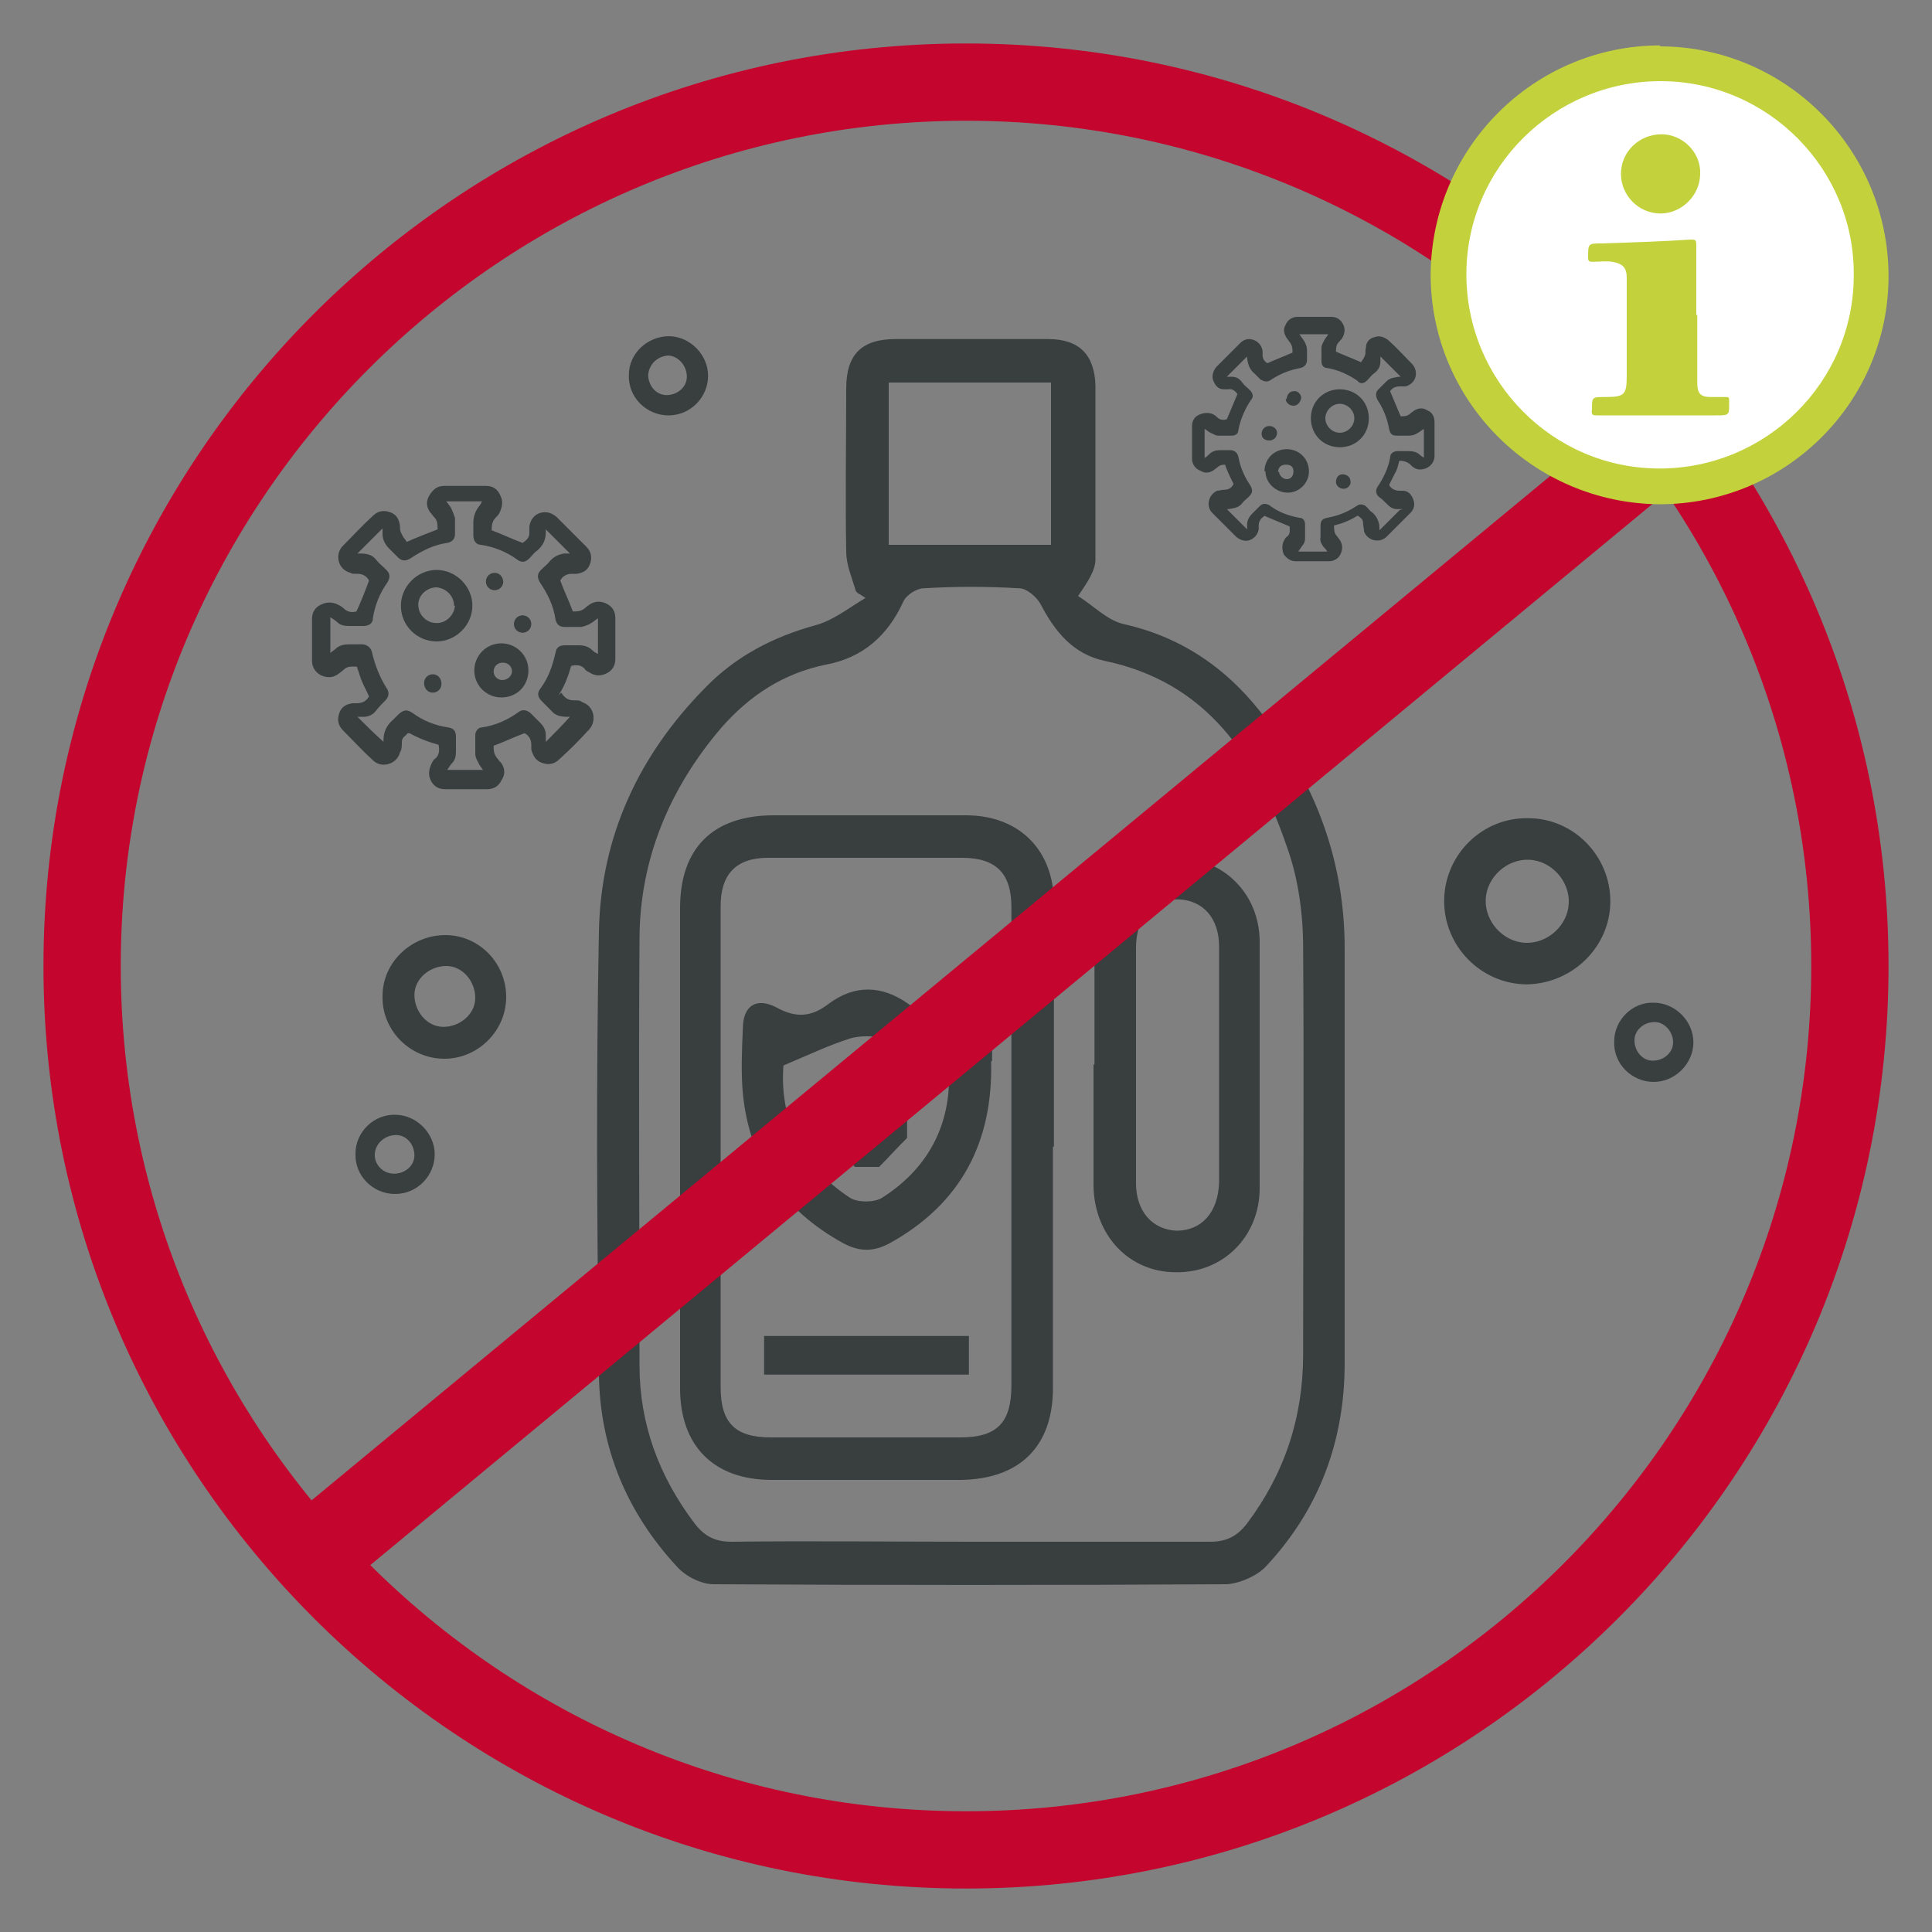 <svg xmlns="http://www.w3.org/2000/svg" id="a" viewBox="0 0 200 200"><rect x="0" y="0" width="200" height="200" fill="#808080" stroke="none"/><defs><style> .cls-1 { fill: #c4052d; } .cls-1, .cls-2, .cls-3, .cls-4 { stroke-width: 0px; } .cls-2 { fill: #c3d23c; } .cls-3 { fill: #393e3f; } .cls-4 { fill: #fff; } </style></defs><g><path class="cls-3" d="M88.6,61.2c-.4-1.4-1-2.7-1-4.1-.1-5.6,0-11.3,0-16.9,0-3.5,1.6-5.1,5.1-5.1,5.3,0,10.6,0,15.8,0,3.2,0,4.8,1.6,4.9,4.8,0,6,0,12,0,18,0,1.1-.7,2.2-1.8,3.8,1.6,1,3,2.5,4.7,2.9,6.3,1.4,11.1,4.9,14.8,9.9,5.2,7,8.1,14.8,8.1,23.7,0,14.3,0,28.6,0,42.9,0,8-2.6,15.1-8.1,21-.9,1-2.7,1.8-4.1,1.9-17.7.1-35.4.1-53.1,0-1.3,0-2.9-.8-3.8-1.8-5.2-5.6-8-12.3-8.1-19.9-.2-15.3-.3-30.6,0-45.9.2-9.8,4.1-18.2,11-25.2,3.2-3.3,7.1-5.3,11.5-6.5,1.8-.5,3.4-1.8,5.1-2.8-.3-.2-.6-.4-.8-.5h0ZM100.3,159.6c8.3,0,16.6,0,25,0,1.7,0,2.8-.6,3.8-1.9,3.9-5.2,5.8-11,5.8-17.5,0-14,.1-28.1,0-42.1,0-3.5-.5-7.2-1.7-10.5-3.2-9.3-8.3-17-18.9-19.2-3.2-.7-5.1-3-6.6-5.9-.4-.7-1.4-1.6-2.2-1.6-3.3-.2-6.6-.2-9.9,0-.7,0-1.8.7-2.1,1.4-1.6,3.5-4.2,5.8-8,6.5-4.4.9-7.9,3.2-10.8,6.5-5.4,6.3-8.5,13.7-8.5,22-.1,14.7,0,29.3,0,44,0,6.1,2,11.5,5.7,16.4,1,1.3,2.1,1.9,3.8,1.9,8.2-.1,16.5,0,24.7,0h0ZM108.8,56.4v-16.8h-16.8v16.8h16.8Z"></path><path class="cls-3" d="M158.2,84.7c4.7,0,8.5,3.9,8.5,8.6,0,4.7-3.9,8.5-8.6,8.6-4.8,0-8.7-4-8.6-8.8.1-4.7,4-8.5,8.7-8.4h0ZM158.3,89c-2.3-.1-4.4,1.8-4.5,4.1-.1,2.3,1.8,4.4,4.1,4.5,2.3.1,4.4-1.8,4.5-4.1.1-2.3-1.8-4.4-4.1-4.5h0Z"></path><path class="cls-3" d="M109,118.7c0,8.3,0,16.6,0,25,0,6-3.4,9.4-9.5,9.5-6.5,0-13.1,0-19.6,0-6,0-9.5-3.5-9.5-9.5,0-16.6,0-33.1,0-49.7,0-6.2,3.4-9.6,9.7-9.6,6.6,0,13.2,0,19.9,0,5.5,0,9.1,3.6,9.1,9.1,0,8.4,0,16.8,0,25.2h0ZM104.7,118.8c0-8.3,0-16.6,0-24.9,0-3.5-1.6-5.1-5.1-5.1-6.7,0-13.4,0-20.1,0-3.3,0-4.9,1.7-4.9,5,0,16.6,0,33.2,0,49.8,0,3.7,1.5,5.2,5.2,5.2,6.5,0,13,0,19.6,0,3.8,0,5.3-1.5,5.3-5.4,0-8.2,0-16.4,0-24.7h0Z"></path><path class="cls-3" d="M113.3,110.2c0-4.2,0-8.4,0-12.6,0-5.1,3.7-8.8,8.5-8.8,4.8,0,8.6,3.7,8.6,8.7,0,8.5,0,17,0,25.5,0,5-3.8,8.8-8.7,8.7-4.8,0-8.4-3.8-8.5-8.9,0-4.2,0-8.4,0-12.6h0ZM126.2,110.3c0-4.1,0-8.2,0-12.3,0-3-1.7-4.8-4.2-4.9-2.6,0-4.4,1.8-4.4,5,0,8.1,0,16.3,0,24.4,0,2.9,1.7,4.8,4.2,4.9,2.6,0,4.3-1.9,4.4-5,0-4,0-8.1,0-12.1h0Z"></path><path class="cls-3" d="M102.6,109.9c.2,8.3-3.1,14.7-10.5,18.8-1.7.9-3.1.9-4.8,0-6.2-3.4-9.7-8.5-10.4-15.5-.2-2.2-.1-4.5,0-6.7,0-2.4,1.4-3.3,3.5-2.2,2,1.1,3.6,1,5.4-.4,2.7-2,5.5-1.9,8.2,0,1.6,1.2,3,1.4,4.9.4,2.4-1.3,3.7-.4,3.8,2.3,0,1.1,0,2.1,0,3.2h0ZM98.2,110.3c-2.5-1-4.6-2.1-6.8-2.8-1-.3-2.4-.3-3.4,0-2.2.7-4.3,1.7-6.9,2.8-.4,5.4,1.7,10.3,6.9,13.7.8.5,2.5.5,3.3,0,5.2-3.3,7.3-8.2,6.9-13.7Z"></path><path class="cls-3" d="M100.3,138.3v4h-21.2v-4h21.2Z"></path><path class="cls-3" d="M93.9,117.8c-1.2,1.2-1.9,2-2.9,3h-2.5c-1-1.1-1.8-1.9-3-3.1v-2.4c1.1-1,1.9-1.8,3-3h2.4c1.1,1.1,1.8,1.9,3,3.1v2.4Z"></path><g><path class="cls-3" d="M58.1,71.7c.3.5.7.8,1.3.8s.6,0,.9.2c1.2.4,1.5,1.9.7,2.8-1,1.1-2,2.1-3.1,3.1-.5.5-1.1.6-1.7.4-.7-.2-1-.7-1.2-1.4,0-.2,0-.3,0-.5,0-.6-.3-1-.7-1.2-1.1.4-2.1.9-3.2,1.3,0,.4,0,.8.3,1.2s.3.4.5.6c.4.6.4,1.2,0,1.8-.3.6-.8.9-1.5.9-1.4,0-2.9,0-4.3,0-.7,0-1.2-.3-1.5-.9-.3-.6-.2-1.2.1-1.8.1-.2.2-.4.4-.5.4-.4.4-.9.3-1.4-1.1-.3-2.1-.7-3-1.2,0,0-.1,0-.2,0-.2.3-.6.4-.6.9,0,.4,0,.8-.2,1.1-.3,1.2-1.9,1.7-2.8.8-1.1-1-2.1-2.1-3.1-3.1-.5-.5-.6-1.1-.4-1.7.2-.7.7-1,1.4-1.1.1,0,.3,0,.4,0,.6,0,1-.2,1.3-.7-.2-.5-.5-1-.7-1.5-.2-.4-.3-.9-.5-1.4,0-.2-.1-.2-.3-.2-.5,0-.8,0-1.2.4-.4.3-.8.7-1.4.7-1,0-1.8-.7-1.8-1.7v-4.3c0-.7.3-1.2.9-1.5s1.2-.3,1.8,0c.2.1.4.2.6.4.4.4.9.4,1.3.3.5-1.1.9-2.1,1.3-3.2-.2-.4-.6-.7-1.2-.7s-.5,0-.7-.1c-1.3-.3-1.7-1.9-.8-2.8,1-1,2-2.1,3.1-3.1.5-.5,1.1-.6,1.7-.4.7.2,1,.7,1.1,1.4,0,.3,0,.6.2.9.1.3.4.6.5.8,1.1-.5,2.2-.9,3.2-1.3,0-.4,0-.9-.3-1.2-.2-.2-.3-.4-.5-.6-.4-.6-.4-1.2,0-1.8s.8-.9,1.5-.9h4.3c.7,0,1.2.3,1.5,1,.3.6.2,1.2-.1,1.8-.1.2-.2.3-.4.5-.4.4-.4.9-.4,1.3,1.1.4,2.1.9,3.2,1.3.3-.2.7-.5.7-1,0-.2,0-.4,0-.7.1-.7.5-1.2,1.1-1.4.7-.2,1.2,0,1.7.4,1,1,2,2,3.1,3.1.5.5.6,1.1.4,1.7-.2.7-.7,1-1.4,1.1-.2,0-.3,0-.5,0-.6,0-1,.3-1.2.7.4,1.1.9,2.1,1.3,3.2.4,0,.8,0,1.2-.3.2-.2.4-.3.5-.4.6-.4,1.2-.4,1.8-.1s.9.8.9,1.5v4.2c0,.7-.3,1.2-.9,1.5-.6.3-1.2.3-1.8-.1-.2-.1-.4-.2-.5-.4-.3-.3-.7-.4-1.2-.3,0,0-.2,0-.2.1-.3,1.1-.7,2.1-1.3,3h0ZM39.7,76.8h0c0,0,0-.1,0-.2,0-.8.3-1.5,1-2.1.2-.2.4-.4.6-.6.5-.4.8-.5,1.4-.1,1.1.8,2.3,1.3,3.7,1.5.6.1.8.4.8,1v1.5c0,.5-.1.9-.4,1.2-.2.2-.3.4-.5.7h3.7c-.2-.3-.4-.5-.5-.8-.2-.3-.3-.6-.3-.9,0-.6,0-1.3,0-1.9,0-.4.3-.8.7-.8,1.4-.2,2.7-.8,3.8-1.6.4-.3.8-.2,1.2.1.3.3.7.7,1,1,.4.4.6.8.6,1.3,0,.2,0,.4,0,.7.8-.8,1.7-1.7,2.5-2.6,0,0-.2,0-.3,0-.6,0-1.2-.1-1.6-.6-.3-.3-.7-.7-1-1-.5-.5-.5-.9-.1-1.4.8-1.1,1.2-2.3,1.5-3.6.1-.6.4-.8,1-.8h1.4c.5,0,1,.1,1.4.5.2.2.4.3.6.4v-3.7c-.3.2-.5.4-.7.5-.3.2-.6.3-1,.4-.6,0-1.2,0-1.8,0-.5,0-.8-.3-.9-.8-.2-1.4-.8-2.6-1.6-3.8-.3-.5-.3-.9.1-1.3.3-.3.7-.6,1-1,.4-.4.8-.6,1.4-.7.2,0,.4,0,.6,0l-2.5-2.5s0,0,0,0c0,0,0,.2,0,.3,0,.8-.3,1.4-.9,1.9-.3.2-.5.5-.8.8-.4.4-.8.5-1.3.1-1.1-.8-2.4-1.3-3.7-1.5-.5,0-.8-.4-.8-1,0-.4,0-.8,0-1.3,0-.6.2-1.2.6-1.7.1-.1.2-.3.3-.5h-3.7c.2.3.4.5.5.7s.3.7.4,1c0,.6,0,1.2,0,1.7,0,.5-.3.8-.8.9-1.4.2-2.6.8-3.8,1.6-.5.3-.9.3-1.3-.1-.3-.3-.6-.6-.9-.9-.4-.4-.7-.9-.7-1.5,0-.2,0-.4,0-.6-.9.9-1.7,1.7-2.6,2.6,0,0,.2,0,.3,0,.6,0,1.2.1,1.6.6.3.4.7.7,1.1,1.1.4.4.4.8.1,1.3-.8,1.1-1.3,2.4-1.5,3.7,0,.6-.5.8-1,.8h-1.5c-.5,0-.9-.1-1.2-.4-.2-.2-.4-.3-.7-.5v3.7c.2-.2.4-.3.5-.4.4-.4.9-.5,1.5-.5.4,0,.9,0,1.3,0s.9.3,1,.8c.3,1.3.8,2.6,1.5,3.7.3.4.3.9-.1,1.3-.3.3-.7.7-1,1.1s-.8.6-1.2.6c-.2,0-.5,0-.7,0,.9.9,1.7,1.7,2.6,2.5h0Z"></path><path class="cls-3" d="M45.2,59c2,0,3.7,1.7,3.7,3.7s-1.7,3.7-3.7,3.7-3.7-1.6-3.7-3.7c0-2,1.7-3.7,3.7-3.7h0ZM47,62.7c0-1-.8-1.8-1.8-1.9-1,0-1.9.8-1.9,1.8,0,1,.8,1.9,1.9,1.9,1,0,1.8-.8,1.9-1.8h0Z"></path><path class="cls-3" d="M51.9,72.2c-1.5,0-2.8-1.2-2.8-2.8,0-1.5,1.2-2.8,2.8-2.8,1.5,0,2.8,1.2,2.8,2.8s-1.2,2.8-2.8,2.8h0ZM52,68.6c-.5,0-.9.4-.9.9s.4.9.9.9c.5,0,1-.4,1-.9s-.4-.9-.9-.9Z"></path><path class="cls-3" d="M54.1,65.5c-.5,0-.9-.4-.9-.9,0-.5.4-.9.9-.9s.9.4.9.9-.4.9-.9.9Z"></path><path class="cls-3" d="M45.7,70.8c0,.5-.4.9-.9.9s-.9-.4-.9-1c0-.5.4-.9.9-.9.5,0,.9.4.9,1Z"></path><path class="cls-3" d="M52.1,60.2c0,.5-.4.9-.9.9s-.9-.4-.9-.9c0-.5.4-.9.9-.9s.9.4.9,1h0Z"></path></g><g><path class="cls-3" d="M127.2,48.2s-.1-.1-.2-.1c-.4,0-.7,0-1,.3-.1.1-.3.2-.4.3-.5.3-.9.3-1.4,0-.5-.2-.8-.7-.8-1.2v-3.4c0-.6.3-1,.8-1.2s1-.2,1.4,0c.2.1.3.2.4.3.3.3.7.3,1,.2.4-.9.7-1.7,1.1-2.6-.2-.3-.5-.6-1-.5-.1,0-.3,0-.4,0-.6,0-.9-.4-1.1-.9-.2-.5,0-1,.3-1.4.8-.8,1.7-1.7,2.5-2.5.4-.4.9-.5,1.4-.3.5.2.8.6.9,1.1,0,.2,0,.4,0,.5,0,.4.3.7.5.8.9-.4,1.7-.7,2.6-1.1,0-.4,0-.7-.3-1.1-.1-.1-.2-.3-.3-.4-.3-.5-.4-.9-.1-1.4.2-.5.7-.8,1.2-.8h3.5c.5,0,.9.2,1.2.7.3.5.2,1,0,1.4-.1.2-.2.3-.4.5-.3.3-.3.7-.3,1,.9.4,1.7.7,2.6,1.1.1-.2.3-.4.4-.7.1-.2,0-.5.1-.8,0-.6.4-1,.9-1.1.5-.2,1,0,1.4.3.9.8,1.7,1.7,2.5,2.5.7.8.4,2-.7,2.3-.2,0-.4,0-.6,0-.5,0-.8.2-1,.5.4.9.7,1.7,1.1,2.6.3,0,.7,0,1-.3.1-.1.3-.2.4-.3.5-.3.9-.3,1.4,0,.5.2.7.7.7,1.2v3.5c0,.8-.7,1.4-1.5,1.4-.5,0-.8-.3-1.1-.6-.3-.2-.6-.3-.9-.3-.1,0-.2,0-.2.2-.1.4-.2.8-.4,1.1-.2.4-.4.8-.6,1.2.2.4.6.6,1.1.6s.2,0,.3,0c.6,0,.9.4,1.1.9.2.5.1,1-.3,1.4-.8.8-1.7,1.7-2.5,2.5-.8.7-2,.3-2.3-.6,0-.3-.1-.6-.1-.9,0-.4-.3-.5-.5-.7,0,0,0,0-.1,0-.8.5-1.6.8-2.4,1,0,.4,0,.8.3,1.1.1.1.2.3.3.4.3.5.3.9.1,1.4-.2.5-.7.8-1.2.8h-3.5c-.5,0-.9-.3-1.2-.7-.2-.5-.2-1,0-1.4.1-.2.2-.4.4-.5.3-.3.2-.7.2-1-.9-.4-1.7-.7-2.6-1.1-.3.2-.6.5-.6,1s0,.3,0,.4c-.1.5-.4.9-.9,1.1-.5.2-1,0-1.4-.3-.8-.8-1.7-1.7-2.5-2.5-.7-.7-.4-1.9.5-2.3.2,0,.5-.1.7-.1.5,0,.8-.2,1-.6-.4-.8-.8-1.6-1-2.4h0ZM145.2,52.7c-.2,0-.4,0-.6,0-.4,0-.7-.2-1-.5s-.6-.6-.9-.8c-.3-.3-.3-.7-.1-1,.6-.9,1.1-1.9,1.3-3,0-.5.4-.7.8-.7s.7,0,1.1,0c.5,0,.9.1,1.2.4.1.1.3.2.4.3v-3c-.2.1-.4.3-.6.4-.3.2-.6.3-1,.3h-1.2c-.5,0-.7-.2-.8-.7-.2-1.1-.6-2.1-1.2-3-.2-.4-.2-.7,0-1,.3-.3.6-.6.9-.9.4-.4.8-.4,1.3-.5,0,0,.1,0,.2,0-.7-.7-1.4-1.4-2.1-2.1,0,.2,0,.3,0,.5,0,.5-.2.9-.6,1.2-.3.2-.5.5-.8.8-.3.3-.7.4-1,0-.9-.6-1.9-1.1-3.1-1.3-.4,0-.6-.3-.6-.7,0-.5,0-.9,0-1.4,0-.3.2-.6.3-.8.1-.2.3-.4.4-.6h-3c.1.1.2.3.3.4.3.4.5.8.5,1.3,0,.3,0,.7,0,1s-.2.7-.7.8c-1.1.2-2.1.6-3,1.2-.4.3-.7.2-1.1,0-.2-.2-.4-.4-.6-.6-.5-.4-.7-.9-.8-1.6,0,0,0-.2,0-.2,0,0,0,0,0,0-.7.7-1.4,1.4-2.1,2.1.2,0,.3,0,.5,0,.5,0,.8.2,1.1.6.2.3.5.5.8.8.3.3.4.7.1,1-.6.9-1.1,2-1.3,3.1,0,.4-.3.6-.7.6-.5,0-.9,0-1.4,0-.3,0-.5-.2-.8-.3-.2-.1-.4-.3-.6-.4v3c.2-.1.3-.2.5-.4.3-.3.7-.4,1.1-.4.4,0,.8,0,1.1,0s.7.2.8.7c.2,1.1.6,2,1.2,2.9.3.5.3.8-.1,1.2-.3.3-.6.5-.8.8-.4.4-.8.4-1.3.5,0,0-.2,0-.2,0,.7.7,1.4,1.4,2.1,2.1,0-.2,0-.4,0-.5,0-.4.2-.8.5-1.1.3-.3.6-.6.8-.8.3-.3.6-.3,1-.1.9.7,2,1.1,3.1,1.3.4,0,.6.3.6.7,0,.5,0,1,0,1.5,0,.2-.1.5-.3.7-.1.2-.3.4-.4.6h3c-.1-.2-.3-.4-.4-.5-.2-.3-.4-.6-.3-1v-1.2c0-.5.2-.7.7-.8,1.1-.2,2.1-.6,3-1.2.4-.3.8-.2,1.1.1.2.2.3.4.5.5.5.4.8,1,.8,1.7,0,0,0,.1,0,.2h0c.7-.7,1.4-1.4,2.1-2.1h0Z"></path><path class="cls-3" d="M141.7,43.3c0,1.7-1.3,3-3,3s-3-1.3-3-3,1.3-3,3-3c1.7,0,3,1.3,3,3ZM138.7,44.8c.8,0,1.5-.7,1.5-1.5,0-.8-.7-1.5-1.5-1.5-.8,0-1.5.7-1.5,1.5,0,.8.7,1.5,1.5,1.5h0Z"></path><path class="cls-3" d="M130.9,48.8c0-1.3,1-2.3,2.3-2.3s2.3,1,2.3,2.3c0,1.2-1,2.2-2.2,2.2s-2.3-1-2.3-2.2h0ZM132.4,48.8c0,.4.4.8.8.8.4,0,.7-.3.7-.8s-.3-.7-.8-.7-.8.3-.8.8h0Z"></path><path class="cls-3" d="M131.4,45.6c.4,0,.8-.3.8-.8,0-.4-.4-.7-.8-.7-.4,0-.8.3-.8.8s.4.7.8.7Z"></path><path class="cls-3" d="M138.3,49.9c0,.4.4.7.8.7s.8-.4.7-.8c0-.4-.4-.7-.8-.7s-.7.3-.7.8Z"></path><path class="cls-3" d="M133.1,41.3c0,.4.4.7.8.7s.7-.3.8-.8c0-.4-.4-.8-.8-.7-.4,0-.7.4-.7.8h0Z"></path></g><path class="cls-3" d="M46.1,96.8c3.5,0,6.3,2.9,6.3,6.4,0,3.5-2.9,6.4-6.4,6.4-3.6,0-6.5-3-6.4-6.5,0-3.5,3-6.3,6.5-6.3h0ZM46.2,100c-1.7,0-3.3,1.3-3.3,3,0,1.7,1.3,3.3,3,3.3,1.7,0,3.3-1.3,3.3-3,0-1.7-1.3-3.3-3-3.3Z"></path><path class="cls-3" d="M40.9,115.4c2.2,0,4.1,1.9,4.1,4.1,0,2.2-1.8,4.1-4.1,4.1-2.3,0-4.2-1.9-4.1-4.2,0-2.2,1.9-4.1,4.2-4h0ZM41,117.5c-1.1,0-2.1.8-2.2,1.9s.8,2.1,2,2.1c1.1,0,2.1-.8,2.1-1.9,0-1.1-.8-2.1-1.9-2.1Z"></path><path class="cls-3" d="M69.2,34.8c2.2,0,4.1,1.9,4.1,4.1,0,2.2-1.8,4.1-4.1,4.1-2.3,0-4.2-1.9-4.1-4.2,0-2.2,1.9-4,4.2-4h0ZM69.3,36.8c-1.1,0-2.1.8-2.2,2,0,1.1.8,2.1,1.9,2.1,1.1,0,2.1-.8,2.1-1.9s-.8-2.1-1.9-2.2Z"></path><path class="cls-3" d="M171.2,103.8c2.2,0,4.1,1.9,4.1,4.1,0,2.2-1.9,4.1-4.1,4.1-2.3,0-4.2-1.9-4.1-4.2,0-2.2,1.9-4.1,4.1-4h0ZM171.3,105.8c-1.1,0-2.1.8-2.1,1.9s.8,2.1,1.9,2.1c1.1,0,2.1-.8,2.1-1.9,0-1.1-.9-2.1-1.9-2.1Z"></path></g><g><path class="cls-1" d="M100,12.5c48.2,0,87.5,39.2,87.5,87.5s-39.2,87.5-87.5,87.5S12.5,148.2,12.5,100,51.8,12.5,100,12.5M100,4.5C47.3,4.5,4.5,47.3,4.5,100s42.8,95.5,95.5,95.5,95.5-42.8,95.5-95.5S152.7,4.5,100,4.5h0Z"></path><polygon class="cls-1" points="176.1 48 36.3 163.7 30.7 156.6 170.6 40.9 176.1 48"></polygon></g><g><circle class="cls-4" cx="171.8" cy="28.4" r="21.8"></circle><g><path class="cls-2" d="M171.9,4.7c-13.1,0-23.7,10.6-23.8,23.7,0,13.1,10.6,23.7,23.7,23.8,13.1,0,23.7-10.6,23.7-23.6,0-13.1-10.6-23.8-23.7-23.8ZM171.8,48.5c-11.1,0-20-9.1-20-20.1,0-11.1,9.1-20,20.1-20,11.1,0,20.1,9.1,20,20.1,0,11.1-9.1,20-20.1,20Z"></path><path class="cls-2" d="M175.7,32.6c0,2.3,0,4.7,0,7,0,1.1.3,1.5,1.4,1.5.5,0,1.1,0,1.6,0,.3,0,.3.1.3.4,0,1.5.1,1.5-1.4,1.5-4.1,0-8.1,0-12.2,0-.5,0-.7,0-.6-.6,0-1.3,0-1.3,1.3-1.3,2.1,0,2.3-.2,2.3-2.3,0-3.3,0-6.7,0-10,0-1.1-.4-1.5-1.5-1.7-.7-.1-1.3,0-2,0-.3,0-.5,0-.5-.4,0-1.5,0-1.5,1.4-1.5,3.1-.1,6.1-.2,9.2-.4.5,0,.6,0,.6.6,0,2.4,0,4.8,0,7.2Z"></path><path class="cls-2" d="M176,18c0,2.2-1.9,4.1-4.1,4.1-2.3,0-4.1-1.9-4.1-4.1,0-2.3,1.9-4.1,4.2-4.1,2.2,0,4.1,1.9,4,4.1Z"></path></g></g></svg>